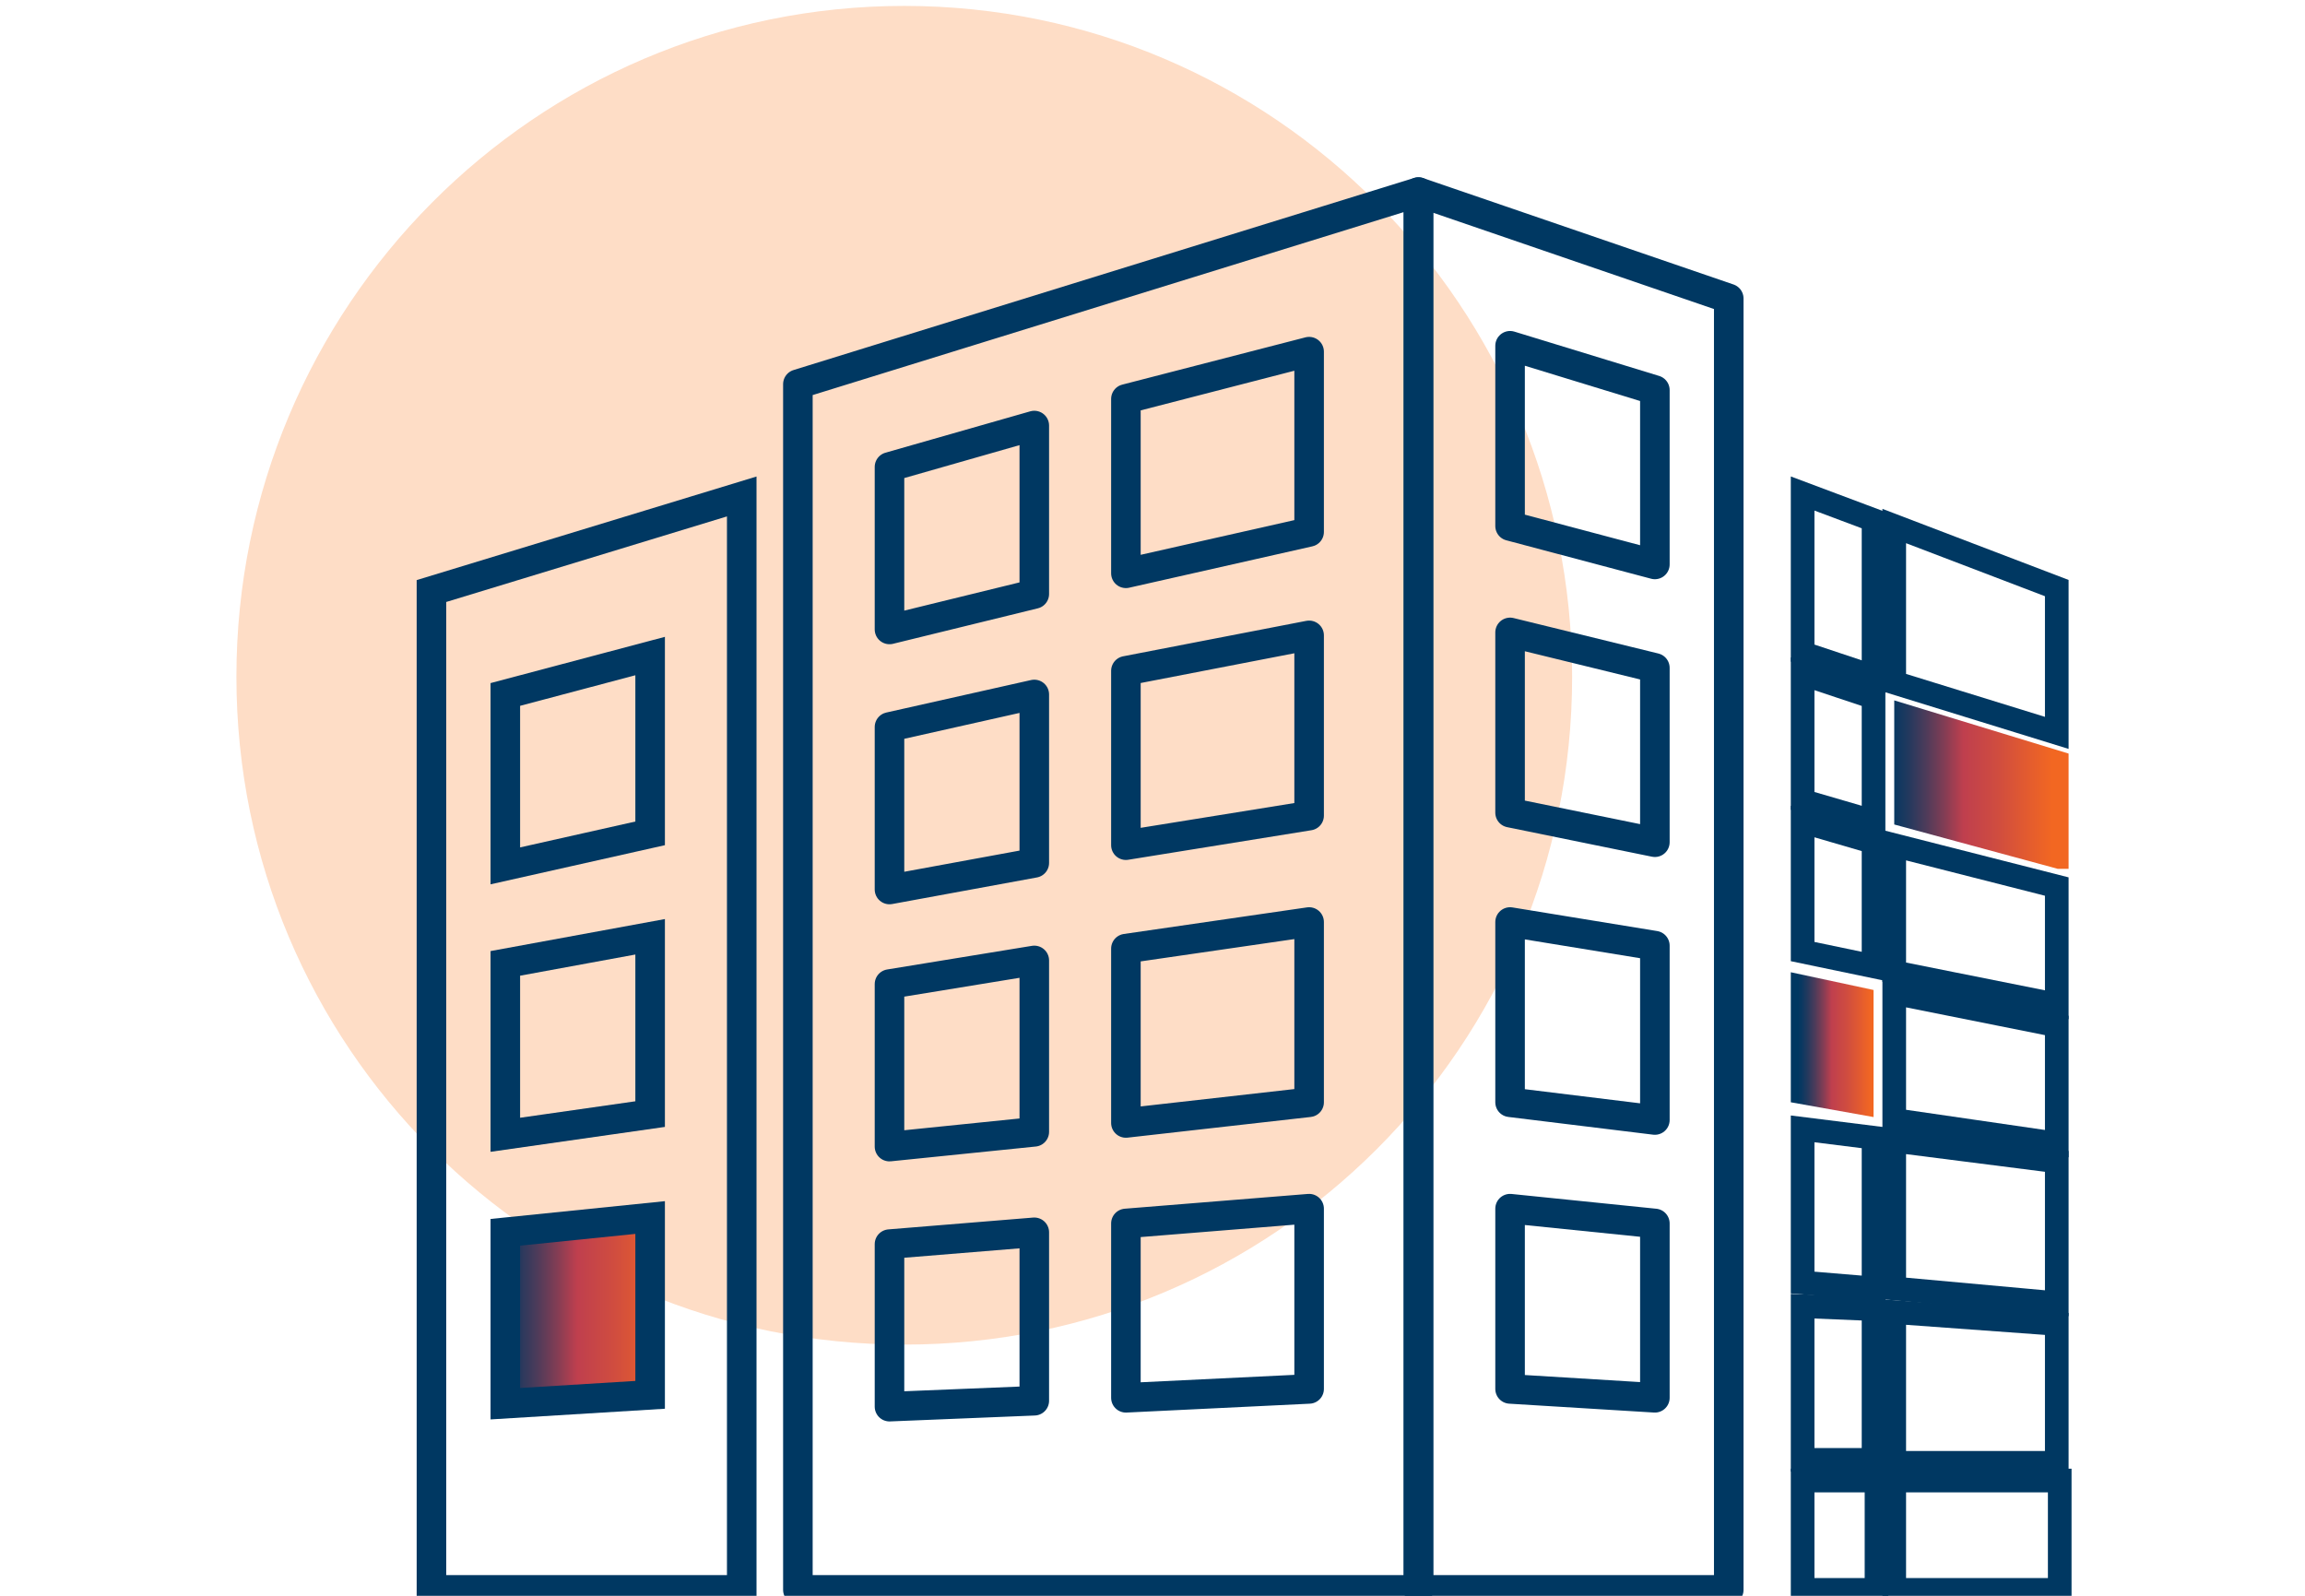 <svg xmlns="http://www.w3.org/2000/svg" xmlns:xlink="http://www.w3.org/1999/xlink" id="Layer_1" x="0px" y="0px" viewBox="0 0 78 54" style="enable-background:new 0 0 78 54;" xml:space="preserve"><style type="text/css">	.st0{fill:#FEDDC6;}	.st1{fill:none;stroke:#003862;stroke-linecap:round;stroke-linejoin:round;stroke-miterlimit:10;}	.st2{fill:none;stroke:#003862;stroke-miterlimit:10;}			.st3{clip-path:url(#SVGID_00000087401478432445030330000009000316668315428772_);fill:url(#SVGID_00000096028850995515787980000018054283391505628069_);}	.st4{fill:none;stroke:#003862;stroke-width:0.8;stroke-linecap:round;stroke-miterlimit:10;}			.st5{clip-path:url(#SVGID_00000133527246011770259420000006594172699254883728_);fill:url(#SVGID_00000078040380326346743810000005872260737052053131_);}			.st6{clip-path:url(#SVGID_00000135690560534843798520000002083587299737623959_);fill:url(#SVGID_00000008868500670032525160000006578964294557351823_);}</style><g>	<path class="st0" d="M30.6,45.5c12.5,0,22.6-10.1,22.6-22.6S43.1,0.2,30.6,0.2C18.1,0.2,8,10.4,8,22.9S18.1,45.5,30.6,45.5"></path>	<path class="st1" d="M44.3,18l-6.2,1.4v-5.9l6.2-1.6V18z M44.3,27.6l-6.2,1v-5.9l6.2-1.2V27.6z M44.3,37.3L38.1,38v-5.9l6.2-0.9   V37.3z M44.3,47l-6.2,0.3v-5.9l6.2-0.5V47z M35,20.1l-4.9,1.2v-5.5l4.9-1.4V20.1z M35,29.2l-4.9,0.9v-5.5l4.9-1.1V29.2z M35,38.3   l-4.9,0.5v-5.5l4.9-0.8V38.3z M35,47.4l-4.9,0.2v-5.5l4.9-0.4V47.4z M27,13v40.8h21V6.5L27,13z"></path>	<path class="st1" d="M56,19.1l-4.9-1.3v-6.1l4.9,1.5V19.1z M56,28.5l-4.9-1v-6.1l4.9,1.2V28.5z M56,37.9l-4.9-0.6v-6.1L56,32V37.9z    M56,47.3L51.1,47v-6.1l4.9,0.5V47.3z M48,6.5v47.3h10.5V10.1L48,6.5z"></path>	<polygon class="st2" points="14.6,20 14.6,53.8 25.1,53.8 25.1,16.8  "></polygon>	<g>		<defs>			<polygon id="SVGID_1_" points="22,47.2 17.1,47.5 17.1,41.7 22,41.2    "></polygon>		</defs>		<clipPath id="SVGID_00000165213119460571393420000014681676596394837161_">			<use xlink:href="#SVGID_1_" style="overflow:visible;"></use>		</clipPath>					<linearGradient id="SVGID_00000070112704868667252770000000658266899949865865_" gradientUnits="userSpaceOnUse" x1="-451.6" y1="261.505" x2="-450.6" y2="261.505" gradientTransform="matrix(5.945 0 0 -5.945 2701.539 1599.092)">			<stop offset="0" style="stop-color:#003862"></stop>			<stop offset="4.855731e-02" style="stop-color:#093861"></stop>			<stop offset="0.129" style="stop-color:#23395E"></stop>			<stop offset="0.232" style="stop-color:#4C3B5A"></stop>			<stop offset="0.351" style="stop-color:#843D54"></stop>			<stop offset="0.462" style="stop-color:#BF3F4E"></stop>			<stop offset="0.664" style="stop-color:#CF4C40"></stop>			<stop offset="1" style="stop-color:#F26722"></stop>		</linearGradient>					<rect x="17.1" y="41.2" style="clip-path:url(#SVGID_00000165213119460571393420000014681676596394837161_);fill:url(#SVGID_00000070112704868667252770000000658266899949865865_);" width="4.9" height="6.3"></rect>	</g>	<polygon class="st2" points="22,47.2 17.1,47.5 17.1,41.7 22,41.2  "></polygon>	<polygon class="st2" points="22,37.7 17.1,38.4 17.1,32.6 22,31.7  "></polygon>	<polygon class="st2" points="22,28.2 17.1,29.3 17.1,23.5 22,22.2  "></polygon>	<polygon class="st4" points="64.1,17.8 64.1,23.1 69.6,24.8 69.6,19.9  "></polygon>	<polygon class="st4" points="69.6,44.8 64.1,44.4 64.1,49.5 69.6,49.5  "></polygon>	<g>		<defs>			<polygon id="SVGID_00000018227244490477083780000006606862427345462956_" points="70,25.5 64.1,23.7 64.1,27.9 70,29.5    "></polygon>		</defs>		<clipPath id="SVGID_00000081641096914610782660000001246814029018121119_">			<use xlink:href="#SVGID_00000018227244490477083780000006606862427345462956_" style="overflow:visible;"></use>		</clipPath>					<linearGradient id="SVGID_00000003791417696586222460000007516648278671146169_" gradientUnits="userSpaceOnUse" x1="-452.808" y1="260.901" x2="-451.808" y2="260.901" gradientTransform="matrix(5.564 0 0 -5.564 2583.311 1478.153)">			<stop offset="0" style="stop-color:#003862"></stop>			<stop offset="4.855731e-02" style="stop-color:#093861"></stop>			<stop offset="0.129" style="stop-color:#23395E"></stop>			<stop offset="0.232" style="stop-color:#4C3B5A"></stop>			<stop offset="0.351" style="stop-color:#843D54"></stop>			<stop offset="0.462" style="stop-color:#BF3F4E"></stop>			<stop offset="0.664" style="stop-color:#CF4C40"></stop>			<stop offset="1" style="stop-color:#F26722"></stop>		</linearGradient>					<rect x="64.1" y="23.7" style="clip-path:url(#SVGID_00000081641096914610782660000001246814029018121119_);fill:url(#SVGID_00000003791417696586222460000007516648278671146169_);" width="6" height="5.7"></rect>	</g>	<polygon class="st4" points="69.6,30 64.1,28.6 64.1,32.9 69.6,34  "></polygon>	<polygon class="st4" points="69.6,34.7 64.1,33.6 64.1,37.9 69.6,38.7  "></polygon>	<polygon class="st4" points="64.1,43.6 69.6,44.1 69.6,39.3 64.1,38.6  "></polygon>	<rect x="64.1" y="50.1" class="st4" width="5.6" height="3.7"></rect>	<polygon class="st4" points="63.4,49.4 63.4,44.3 61,44.2 61,49.4  "></polygon>	<g>		<defs>			<polygon id="SVGID_00000036949672187794069130000014341527343694607763_" points="63.4,37.8 63.4,33.5 60.6,32.9 60.6,37.3         "></polygon>		</defs>		<clipPath id="SVGID_00000034081813686734422530000014502149280423482274_">			<use xlink:href="#SVGID_00000036949672187794069130000014341527343694607763_" style="overflow:visible;"></use>		</clipPath>					<linearGradient id="SVGID_00000067197922576514411500000004881105209901369219_" gradientUnits="userSpaceOnUse" x1="-476.317" y1="251.894" x2="-475.317" y2="251.894" gradientTransform="matrix(2.473 0 0 -2.473 1238.768 658.187)">			<stop offset="0" style="stop-color:#003862"></stop>			<stop offset="4.855731e-02" style="stop-color:#093861"></stop>			<stop offset="0.129" style="stop-color:#23395E"></stop>			<stop offset="0.232" style="stop-color:#4C3B5A"></stop>			<stop offset="0.351" style="stop-color:#843D54"></stop>			<stop offset="0.462" style="stop-color:#BF3F4E"></stop>			<stop offset="0.664" style="stop-color:#CF4C40"></stop>			<stop offset="1" style="stop-color:#F26722"></stop>		</linearGradient>					<rect x="60.6" y="32.9" style="clip-path:url(#SVGID_00000034081813686734422530000014502149280423482274_);fill:url(#SVGID_00000067197922576514411500000004881105209901369219_);" width="2.9" height="4.9"></rect>	</g>	<polygon class="st4" points="63.4,43.6 63.4,38.5 61,38.2 61,43.4  "></polygon>	<rect x="61" y="50.1" class="st4" width="2.5" height="3.7"></rect>	<polygon class="st4" points="63.4,23.6 61,22.8 61,27.1 63.4,27.8  "></polygon>	<polygon class="st4" points="63.4,22.9 63.4,17.6 61,16.7 61,22.1  "></polygon>	<polygon class="st4" points="63.4,32.7 63.4,28.5 61,27.8 61,32.2  "></polygon></g></svg>